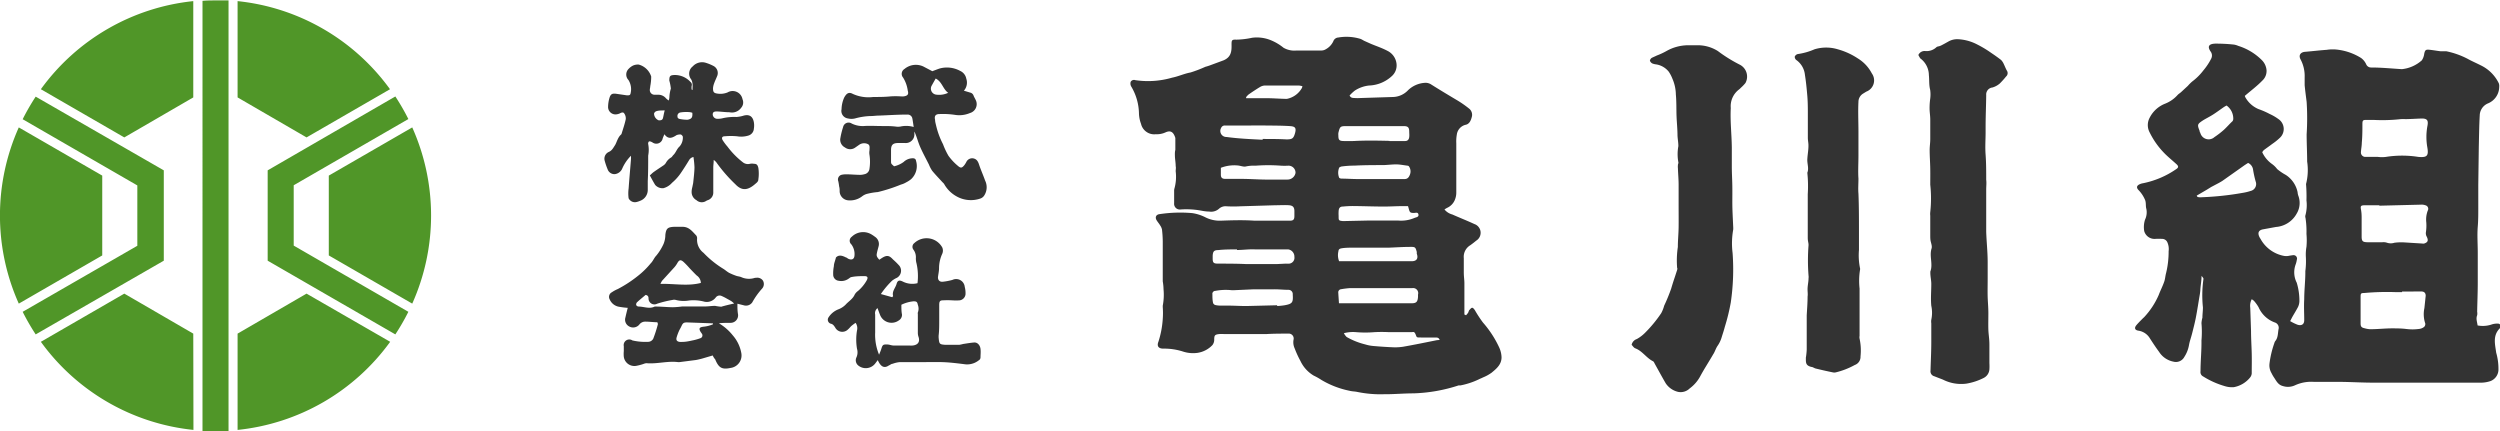 <svg xmlns="http://www.w3.org/2000/svg" width="290" height="50" viewBox="0 0 290 50"><defs><style>.a{fill:#509628;}.b{fill:#333;}</style></defs><path class="a" d="M38.14,20.37l9.68-5.59a25,25,0,0,1,0,20.44l-9.68-5.59ZM27.56,11.3l8,4.64,9.68-5.59A25,25,0,0,0,27.56.13ZM2.18,14.78a25,25,0,0,0,0,20.44l9.68-5.59V20.37Zm12.24,1.16,8-4.64V.13A25,25,0,0,0,4.74,10.35Zm8,22.76-8-4.64L4.74,39.65a25,25,0,0,0,17.7,10.22Zm13.14-4.64-8,4.64V49.87a25,25,0,0,0,17.7-10.22ZM2.63,36.17a26.16,26.16,0,0,0,1.51,2.62L19,30.24V19.76L4.14,11.21a26.16,26.16,0,0,0-1.51,2.62l13.3,7.68v7Zm44.74,0-13.3-7.68v-7l13.3-7.68a26.16,26.16,0,0,0-1.51-2.62L31.05,19.76V30.24l14.81,8.55A26.16,26.16,0,0,0,47.37,36.17ZM26.51,50V.05c-.5,0-1,0-1.51,0s-1,0-1.51.05V50c.5,0,1,0,1.51,0S26,50,26.51,50Z"/><path class="b" d="M260.4,11.12a.73.73,0,0,0,.09.22A3.17,3.17,0,0,0,262,12.66a9,9,0,0,1,1.28.56,5.46,5.46,0,0,1,1,.58,1.39,1.39,0,0,1,.17,2.2,6.93,6.93,0,0,1-.89.71c-.31.24-.64.46-.95.7a1,1,0,0,0-.19.25,3.41,3.41,0,0,0,1.1,1.34,2.8,2.8,0,0,1,.63.61,5.94,5.94,0,0,0,1,.68,3.14,3.14,0,0,1,1.37,2,1.67,1.67,0,0,0,.08.4,2.39,2.39,0,0,1-.18,2.08A3,3,0,0,1,264,26.33l-1.53.28c-.45.1-.59.37-.41.81a1.43,1.43,0,0,0,.15.27,3.93,3.93,0,0,0,2.77,2,1.79,1.79,0,0,0,.46,0,5.62,5.62,0,0,1,.57-.09.4.4,0,0,1,.42.54,2.61,2.61,0,0,1-.14.55,2.64,2.64,0,0,0,.13,2.1,7.17,7.17,0,0,1,.31,2.15,1.67,1.67,0,0,1-.15.65c-.21.41-.46.8-.69,1.21l-.23.45a5.61,5.61,0,0,0,.86.42c.41.13.79,0,.77-.57,0-.79-.05-1.59,0-2.38,0-1.09.14-2.18.13-3.27a9,9,0,0,0,.06-1.64,5.23,5.23,0,0,1,.07-1.18,8.38,8.38,0,0,0,0-1.5,10.28,10.28,0,0,0-.11-1.84.56.56,0,0,1,0-.36,4.51,4.51,0,0,0,.11-1.68,17.29,17.29,0,0,0-.05-1.9,6.56,6.56,0,0,0,.13-2.61c0-1.05-.06-2.1-.06-3.15a29.64,29.64,0,0,0,0-3.77c-.08-.65-.17-1.29-.23-1.94,0-.31,0-.62,0-.93a4.07,4.07,0,0,0-.47-2.05c-.27-.5,0-.85.52-.89.84-.07,1.67-.17,2.51-.23a4.62,4.62,0,0,1,1.39,0,6.64,6.64,0,0,1,2.6.95,1.86,1.86,0,0,1,.58.71.61.61,0,0,0,.6.39c1.17,0,2.35.12,3.52.19h.05A4.1,4.1,0,0,0,280.93,7a1.74,1.74,0,0,0,.28-.76c.09-.42.17-.51.59-.47s.89.13,1.34.18c.21,0,.44,0,.65,0a9.51,9.51,0,0,1,2.43.86c.5.28,1,.49,1.53.76a4.46,4.46,0,0,1,2.11,2.09.9.9,0,0,1,.05.4A2.09,2.09,0,0,1,288.59,12a1.55,1.55,0,0,0-.94,1.37c-.07,1.23-.08,2.46-.11,3.69l-.06,4.41c0,.88,0,1.77,0,2.65,0,.72,0,1.45-.06,2.17-.08,1,0,2,0,3.07s0,2.29,0,3.43-.05,2.25-.07,3.37a1.11,1.11,0,0,1,0,.41c-.16.4,0,.77.05,1.18a3.2,3.2,0,0,0,1.6-.1,2,2,0,0,1,.76-.11.31.31,0,0,1,.22.54c-.85.85-.55,1.86-.42,2.84a6.73,6.73,0,0,1,.26,2,1.44,1.44,0,0,1-.91,1.28,3.51,3.51,0,0,1-1.12.19c-1.19,0-2.38,0-3.57,0h-.57l-4.05,0c-1.38,0-2.76,0-4.14,0s-2.49-.07-3.74-.09c-.38,0-.76,0-1.14,0-.71,0-1.42,0-2.13,0a4.49,4.49,0,0,0-2.22.39,1.93,1.93,0,0,1-1.42.09c-.57-.14-.78-.64-1.07-1.06a4,4,0,0,1-.25-.45,1.76,1.76,0,0,1-.23-1.09,11.35,11.35,0,0,1,.56-2.37.8.8,0,0,1,.1-.23c.36-.41.3-1,.4-1.43a.64.64,0,0,0-.43-.74A3.27,3.27,0,0,1,262,35.65a4.31,4.31,0,0,0-.54-.75,1.46,1.46,0,0,0-.26-.19,1.69,1.69,0,0,0-.17,1l.09,2.69c0,.87.06,1.73.08,2.6s0,1.55,0,2.33a.86.86,0,0,1-.19.46,3.17,3.17,0,0,1-1.88,1.12,2.8,2.8,0,0,1-1.06-.12,9.86,9.86,0,0,1-2.5-1.12.56.56,0,0,1-.31-.6c0-1.2.13-2.39.11-3.58a11.54,11.54,0,0,0,0-2,3,3,0,0,1,.11-.64c0-.4.06-.79.06-1.19a13.43,13.43,0,0,1,.06-3.29c0-.1,0-.1-.22-.37,0,.52-.09,1-.13,1.46a6.2,6.2,0,0,1-.06.62c-.16.94-.3,1.88-.48,2.81-.12.6-.27,1.18-.42,1.77s-.29.92-.37,1.39a3.66,3.66,0,0,1-.53,1.34,1.11,1.11,0,0,1-1.28.56,2.55,2.55,0,0,1-1.66-1.14c-.37-.5-.7-1-1.05-1.54a1.87,1.87,0,0,0-1.33-.91c-.43-.06-.52-.32-.24-.65s.52-.55.78-.82a1,1,0,0,0,.15-.14,9.05,9.05,0,0,0,1.65-2.53c.19-.51.45-1,.63-1.52.12-.32.13-.67.22-1a10.4,10.4,0,0,0,.3-2.55,1.93,1.93,0,0,0-.15-1.05.66.66,0,0,0-.61-.39,6.8,6.8,0,0,0-.78,0,1.24,1.24,0,0,1-1.29-.9,2.82,2.82,0,0,1,.09-1.32,2,2,0,0,0,.16-1.25c-.11-.36,0-.74-.18-1.11a3.65,3.65,0,0,0-.71-1.06c-.3-.3-.25-.54.14-.71a1.33,1.33,0,0,1,.34-.1,10.36,10.36,0,0,0,3.84-1.62c.33-.21.33-.37,0-.65-.48-.44-1-.85-1.45-1.33a9.24,9.24,0,0,1-1.59-2.28,1.8,1.8,0,0,1,0-1.74,3.4,3.4,0,0,1,1.8-1.62,3.8,3.8,0,0,0,1.43-1c.12-.13.27-.21.4-.33l.79-.73a4.72,4.72,0,0,1,.5-.5,6.62,6.62,0,0,0,1.3-1.29,7.09,7.09,0,0,0,.91-1.37.78.78,0,0,0-.08-.84c-.35-.52-.26-.87.55-.9a20.15,20.15,0,0,1,2.06.1,1.84,1.84,0,0,1,.6.16A6.67,6.67,0,0,1,262.4,7a1.88,1.88,0,0,1,.52,1.15,1.52,1.52,0,0,1-.5,1.21C261.8,10,261.12,10.5,260.4,11.12ZM276,23.86v-.05c-.55,0-1.1,0-1.66,0s-.53.13-.45.58a5.09,5.09,0,0,1,.06.77c0,.76,0,1.52,0,2.28,0,.54.13.65.68.66h1.71a1.28,1.28,0,0,1,.56.06,1.38,1.38,0,0,0,.85,0,6.37,6.37,0,0,1,1-.05l2.25.14a.44.44,0,0,0,.2,0c.44-.14.51-.36.31-.78a.82.82,0,0,1-.11-.49,5.21,5.21,0,0,0,.05-1.18,2.92,2.92,0,0,1,.17-1.37.42.42,0,0,0-.28-.62,1.19,1.19,0,0,0-.5-.07Zm-.66-9.95-.87,0c-.36,0-.42.07-.43.42,0,.74,0,1.48-.07,2.22,0,.36-.08.72-.1,1.08a.51.51,0,0,0,.53.57c.48,0,1,0,1.44,0a3.62,3.62,0,0,0,.93,0,12.09,12.09,0,0,1,3.75,0c1,.09,1.21-.11,1.06-1.05a6.94,6.94,0,0,1,0-2.53c.14-.7-.05-.9-.78-.87s-1.17.06-1.75.07a5.59,5.59,0,0,0-.57,0A19.36,19.36,0,0,1,275.33,13.91Zm3.3,19.91v.07c-.23,0-.45,0-.67,0a29,29,0,0,0-3.73.1c-.37,0-.41.06-.41.44,0,.69,0,1.38,0,2.07,0,.35,0,.69,0,1s.05.49.43.57a3.17,3.17,0,0,0,.66.12c.83,0,1.65-.09,2.47-.1.57,0,1.14,0,1.71.07s1,.06,1.5,0a1.16,1.16,0,0,0,.6-.24.47.47,0,0,0,.13-.4,3.37,3.37,0,0,1-.1-1.78l.15-1.43c0-.31-.15-.49-.5-.5ZM254.82,22.69l.05.12a1.07,1.07,0,0,0,.19.07,2.17,2.17,0,0,0,.36,0,34.34,34.34,0,0,0,4.74-.51,5.74,5.74,0,0,0,.91-.22.82.82,0,0,0,.59-1.09,12,12,0,0,1-.3-1.35,1,1,0,0,0-.58-.81c-.19.12-.38.24-.56.37L257.77,21l-.36.21-.91.48L256,22Zm3.46-10.45c-.14.08-.24.13-.34.2-.42.29-.83.6-1.26.87s-.78.43-1.16.67c-.64.43-.65.48-.36,1.22,0,.06,0,.13.07.19a1,1,0,0,0,1.65.51,9.87,9.87,0,0,0,1.09-.84c.35-.32.66-.69,1-1a.47.47,0,0,0,.09-.28A1.87,1.87,0,0,0,258.28,12.24ZM170.06,36.57a2.17,2.17,0,0,0,.24-.29c.06-.1.07-.24.15-.32s.22-.27.33-.26.23.17.31.29a13.89,13.89,0,0,0,.93,1.42,12.1,12.1,0,0,1,1.88,2.88,3,3,0,0,1,.28,1.15c0,.84-.58,1.32-1.15,1.79a4.69,4.69,0,0,1-1,.55c-.17.09-.35.15-.52.24a8.84,8.84,0,0,1-2.11.69l-.21,0a18.58,18.58,0,0,1-5.23.92c-1.14,0-2.27.11-3.41.1a13.31,13.31,0,0,1-3.08-.26c-.3-.07-.62-.06-.92-.14a10.42,10.42,0,0,1-3.27-1.26,7,7,0,0,0-.89-.5,3.89,3.89,0,0,1-1.54-1.7,11.31,11.31,0,0,1-.67-1.46,1.69,1.69,0,0,1-.13-1,.57.57,0,0,0-.62-.71c-.83,0-1.66,0-2.49.05l-1.3,0c-.62,0-1.25,0-1.87,0h-1.81a4.52,4.52,0,0,0-.52,0c-.53.06-.59.15-.59.68a1,1,0,0,1-.22.61,3,3,0,0,1-1.71.89,3.75,3.75,0,0,1-1.63-.13,7.17,7.17,0,0,0-2.35-.36c-.55,0-.77-.29-.56-.81a10.8,10.8,0,0,0,.5-2.64,9,9,0,0,0,0-1.37c0-.06,0-.11,0-.16a6.72,6.72,0,0,0,.09-1.9,5.85,5.85,0,0,0-.09-.92c0-.2,0-.41,0-.62,0-1.32,0-2.65,0-4a13,13,0,0,0-.09-1.4,1.31,1.31,0,0,0-.21-.47c-.11-.19-.26-.36-.38-.55-.25-.36-.12-.71.31-.76a16,16,0,0,1,3.78-.12,4.9,4.9,0,0,1,1.52.48,3.66,3.66,0,0,0,1.78.4c1.32-.05,2.63-.09,3.94,0,.91,0,1.83,0,2.75,0h1.35c.4,0,.52-.14.52-.54v-.57c0-.43-.16-.64-.6-.68s-1.11,0-1.66,0l-4,.12a14.37,14.37,0,0,1-1.61,0,1.12,1.12,0,0,0-.86.27,1.37,1.37,0,0,1-1.16.34c-.34,0-.69-.06-1-.12a9.49,9.49,0,0,0-2.32-.12.66.66,0,0,1-.74-.73c0-.46,0-.93,0-1.4a1.08,1.08,0,0,1,.05-.36,5.07,5.07,0,0,0,.13-1.94c0-.2.05-.4,0-.6,0-.39-.08-.79-.09-1.18s0-.48.05-.72c0-.45,0-.89,0-1.34a.76.76,0,0,0-.06-.2c-.22-.56-.54-.72-1.09-.47a2.39,2.39,0,0,1-1.11.21,1.57,1.57,0,0,1-1.72-1.2,3.77,3.77,0,0,1-.24-1.21,6.31,6.31,0,0,0-.9-3.13.68.68,0,0,1-.06-.54.45.45,0,0,1,.55-.19,10,10,0,0,0,4.25-.29c.72-.14,1.41-.47,2.13-.6a14.36,14.36,0,0,0,1.73-.66,5.6,5.6,0,0,0,.54-.17L141.93,7c.85-.36.95-1,.93-1.79,0-.51,0-.64.55-.61a9.44,9.44,0,0,0,1.84-.22,4.28,4.28,0,0,1,2.18.29,5.82,5.82,0,0,1,1.46.87,2.51,2.51,0,0,0,1.5.32c1,0,1.9,0,2.85,0a1,1,0,0,0,.54-.14,2.06,2.06,0,0,0,.88-.92.66.66,0,0,1,.59-.45,5.55,5.55,0,0,1,2.56.16c.17.06.33.18.49.25l.76.34c.63.26,1.29.48,1.89.8A1.9,1.9,0,0,1,162,7.42a1.66,1.66,0,0,1-.56,1.42,4.1,4.1,0,0,1-2.62,1.08,3.76,3.76,0,0,0-1.65.58,4.84,4.84,0,0,0-.62.58c.15.29.36.28.57.29a5.77,5.77,0,0,0,.72,0l3.79-.12a2.49,2.49,0,0,0,1.72-.8,3.09,3.09,0,0,1,1.91-.84,1.2,1.2,0,0,1,.79.21c1,.63,2,1.23,3.06,1.86a12.09,12.09,0,0,1,1.27.89.92.92,0,0,1,.37.91c-.1.43-.27.92-.76,1a1.35,1.35,0,0,0-1,1.14,4.48,4.48,0,0,0-.06,1c0,.78,0,1.56,0,2.34,0,1.11,0,2.22,0,3.32a2.2,2.2,0,0,1-.21,1,1.74,1.74,0,0,1-.83.82,2.08,2.08,0,0,0-.33.2,1.76,1.76,0,0,0,.91.58c.85.38,1.72.72,2.56,1.11a1.07,1.07,0,0,1,.22,1.92c-.23.19-.46.37-.7.54a1.56,1.56,0,0,0-.75,1.49c0,.53,0,1.07,0,1.61s.06.82.07,1.24c0,.77,0,1.54,0,2.31,0,.46,0,.92,0,1.38Zm-21.91-1.16v.09a8.55,8.55,0,0,0,.87-.09c.87-.16,1-.31.94-1.19v-.11a.49.49,0,0,0-.5-.49c-.57,0-1.13-.07-1.7-.06-.77,0-1.55,0-2.33,0l-2.23.1a2.17,2.17,0,0,1-.36,0,6.39,6.39,0,0,0-1.85.08.35.35,0,0,0-.35.42c0,.33,0,.65.08,1a.43.43,0,0,0,.24.22,2.69,2.69,0,0,0,.57.07l.87,0c.73,0,1.45.05,2.17.05Zm7.17-.23c1.2,0,2.28,0,3.36,0s2.27,0,3.41,0c.55,0,1.1,0,1.65,0s.71-.16.75-.75l0-.26a.59.59,0,0,0-.65-.75l-.83,0H160.6c-.82,0-1.65,0-2.47,0-.5,0-1,0-1.5,0a9.47,9.47,0,0,0-1.07.13.36.36,0,0,0-.32.41C155.26,34.32,155.29,34.71,155.32,35.18ZM143.49,29v-.07c-.72,0-1.45,0-2.17.08-.5,0-.62.16-.65.66,0,.11,0,.21,0,.31,0,.48.1.59.57.6,1.09,0,2.17,0,3.26.05.3,0,.59,0,.88,0h2.78l1-.05a2.75,2.75,0,0,0,.41,0,.68.68,0,0,0,.58-.78.84.84,0,0,0-.72-.87c-.24,0-.49,0-.73,0h-3.1C144.91,28.89,144.2,29,143.49,29Zm11.84,1.3h.34c.74,0,1.48,0,2.22,0l2,0,.88,0c1,0,2,0,3,0,.57,0,.77-.33.58-.86a1.17,1.17,0,0,1,0-.2c-.15-.57-.18-.61-.78-.6-.83,0-1.66.06-2.49.09-.32,0-.65,0-1,0-1,0-2.07,0-3.11,0-.4,0-.8,0-1.19.05s-.5.11-.53.4A1.9,1.9,0,0,0,155.33,30.28Zm8-6.39h-.6c-.73,0-1.45.05-2.18.05-1.19,0-2.38-.05-3.58-.06a11.71,11.71,0,0,0-1.19.06c-.36,0-.48.19-.5.54s0,.41,0,.62c0,.41,0,.48.45.52a2.17,2.17,0,0,0,.36,0l2.7-.06c.58,0,1.17,0,1.76,0h1.61a3.93,3.93,0,0,0,1.92-.3c.18-.08.52-.09.46-.4s-.34-.17-.54-.18c-.43,0-.47-.07-.59-.51A2.74,2.74,0,0,0,163.32,23.89Zm-2.15-7.55h0l1,0c.28,0,.55,0,.83,0s.43-.19.46-.46,0-.41,0-.62c0-.46-.12-.64-.58-.65H161.7c-1.85,0-3.71,0-5.56,0-.67,0-.71.06-.89.79a1.61,1.61,0,0,0,0,.31c0,.49.1.62.6.63s.79,0,1.18,0C158.4,16.28,159.79,16.31,161.17,16.34ZM167,39.43c-.11-.3-.32-.27-.5-.28-.55,0-1.1,0-1.66,0s-.48,0-.63-.36-.25-.27-.48-.26c-.87,0-1.73,0-2.59,0a16.22,16.22,0,0,0-1.71,0,12.51,12.51,0,0,1-2.12,0,4.2,4.2,0,0,0-1.42.12,1.72,1.72,0,0,0,.32.44,8.34,8.34,0,0,0,2.15.86,4.53,4.53,0,0,0,1,.19c.7.06,1.41.11,2.12.14a6.17,6.17,0,0,0,1.29-.06c1.31-.23,2.61-.5,3.91-.76A3.82,3.82,0,0,0,167,39.43Zm-25.38-20c0,.27,0,.55,0,.82s.07.49.48.5c.62,0,1.25,0,1.87,0,.93,0,1.86.07,2.79.08s1.73,0,2.59,0a.94.94,0,0,0,.93-.77.81.81,0,0,0-.86-.84,7.58,7.58,0,0,1-.82,0,19.37,19.37,0,0,0-2.95,0,4.38,4.38,0,0,0-1.13.09c-.28.07-.63-.1-1-.12A4.29,4.29,0,0,0,141.61,19.47Zm19.72,1.34h1.6c.37,0,.52-.26.62-.54a1,1,0,0,0-.13-.94.23.23,0,0,0-.14-.07c-.42-.05-.85-.14-1.27-.15s-1,.06-1.5.08c-1.12,0-2.24,0-3.36.06q-.72,0-1.44.09a.67.67,0,0,0-.37.14,1.54,1.54,0,0,0,0,1.19.47.47,0,0,0,.28.09c.61,0,1.21.05,1.81.05Zm-14.87-4.6v-.05c.92,0,1.83,0,2.75.05.65,0,.82-.08,1-.71s0-.79-.56-.83c-.89-.06-1.79-.06-2.69-.07s-1.62,0-2.43,0l-2.43,0a.45.45,0,0,0-.46.28.7.7,0,0,0,.63,1.05C143.66,16.08,145.06,16.14,146.46,16.21ZM151.08,10a2.55,2.55,0,0,0-.42-.08c-1.31,0-2.62,0-3.94,0a1.19,1.19,0,0,0-.57.18c-.45.27-.88.56-1.3.85a1.83,1.83,0,0,0-.3.32l0,.12c.23,0,.46,0,.7,0,.55,0,1.09,0,1.64,0,.79,0,1.59.07,2.38.08a2.56,2.56,0,0,0,1.76-1.28A1.67,1.67,0,0,0,151.08,10Zm38.19,30a.9.9,0,0,1,.6-.67,4.33,4.33,0,0,0,1-.77,15,15,0,0,0,1.83-2.23,3.86,3.86,0,0,0,.34-.86,21.36,21.36,0,0,0,.82-2c.13-.45.27-.89.42-1.33l.27-.83c0-.07.07-.14,0-.2a10.65,10.65,0,0,1,.08-2.46c0-.76.08-1.52.09-2.28s0-1.69,0-2.54,0-1.59,0-2.39c0-.63-.06-1.26-.08-1.9a1.8,1.8,0,0,1,0-.4c0-.11.08-.22.05-.31a5.17,5.17,0,0,1,0-1.88c0-.41-.08-.82-.1-1.23,0-.74-.08-1.48-.11-2.22s0-1.69-.08-2.53A4.81,4.81,0,0,0,194,9.13a4,4,0,0,0-.43-.82,2.34,2.34,0,0,0-1.45-.84,1.65,1.65,0,0,1-.45-.11.58.58,0,0,1-.28-.32c0-.09.1-.25.19-.31s.41-.19.61-.29a8.18,8.18,0,0,0,1.12-.52,5.14,5.14,0,0,1,2.42-.67c.36,0,.73,0,1.09,0a4.36,4.36,0,0,1,2.45.67,16.89,16.89,0,0,0,2.5,1.56,1.55,1.55,0,0,1,.7,2.15,4.76,4.76,0,0,1-.54.56,1.51,1.51,0,0,1-.23.21,2.43,2.43,0,0,0-.93,2.13c-.08,1.52.1,3,.12,4.55,0,.75,0,1.49,0,2.24s.05,1.52.06,2.28,0,1.23,0,1.85c0,.95.06,1.9.1,2.84a2.23,2.23,0,0,1,0,.36,9,9,0,0,0-.07,2.69,26.3,26.3,0,0,1-.21,5.75,23.18,23.18,0,0,1-.69,2.82c-.1.4-.24.8-.36,1.19a3.4,3.4,0,0,1-.47,1c-.22.31-.32.71-.52,1-.5.87-1.05,1.7-1.52,2.58A4.26,4.26,0,0,1,196,45.06a1.49,1.49,0,0,1-1.33.4,2.39,2.39,0,0,1-1.45-1c-.43-.74-.84-1.5-1.26-2.25-.06-.11-.11-.25-.2-.3-.78-.38-1.24-1.2-2.08-1.51C189.51,40.33,189.39,40.12,189.27,40ZM222.75,6.77a2.44,2.44,0,0,1,1,1.94c.06.57,0,1.15.15,1.71a3.84,3.84,0,0,1,0,1.07,7.83,7.83,0,0,0-.07,1.08c0,.43.08.86.08,1.29,0,.59,0,1.18,0,1.78,0,.17,0,.34,0,.51,0,.42-.07.83-.07,1.24,0,.74.06,1.47.07,2.21s0,1.21,0,1.82a14.8,14.8,0,0,1,0,3.19,1.86,1.86,0,0,0,0,.41c0,.76,0,1.52,0,2.29,0,.24,0,.48.06.72s.17.57.09.8c-.28.89.19,1.8-.14,2.67,0,0,0,.1,0,.15,0,.43.11.86.11,1.29,0,.84-.08,1.69,0,2.53a3.85,3.85,0,0,1,0,1.62,1.38,1.38,0,0,0,0,.41c0,.73,0,1.45,0,2.17,0,1.11-.06,2.21-.09,3.32a.59.59,0,0,0,.45.66c.32.13.65.25,1,.39a4.66,4.66,0,0,0,2.72.46,6.91,6.91,0,0,0,2-.66,1.2,1.2,0,0,0,.66-1,5.78,5.78,0,0,0,0-.72c0-.71,0-1.42,0-2.13s-.1-1.17-.12-1.75,0-1.28,0-1.92-.06-1.25-.08-1.87,0-1.41,0-2.12,0-1.28,0-1.91c0-1.18-.13-2.35-.17-3.52,0-.93,0-1.87,0-2.8,0-.7,0-1.41,0-2.12,0-.38.05-.75,0-1.13,0-1,0-1.94-.07-2.9s0-1.73,0-2.59c0-.23,0-.45,0-.67,0-1.23.06-2.46.07-3.68a.81.81,0,0,1,.72-.86,2.27,2.27,0,0,0,.85-.46,9.36,9.36,0,0,0,.73-.81.52.52,0,0,0,.09-.7c-.14-.25-.24-.53-.37-.79a1.62,1.62,0,0,0-.29-.43c-.36-.28-.74-.55-1.13-.81a12.73,12.73,0,0,0-1.66-1,5.38,5.38,0,0,0-2.18-.6,2.09,2.09,0,0,0-1.08.23c-.3.17-.6.34-.9.49s-.44.09-.57.22a1.67,1.67,0,0,1-1.29.43.79.79,0,0,0-.79.46A4.06,4.06,0,0,0,222.75,6.77ZM209.48,41.45l0,.31c0,.48.14.67.62.8.18,0,.35.15.53.19.65.16,1.31.31,2,.45a.79.79,0,0,0,.3,0,8.81,8.81,0,0,0,2.22-.86,1,1,0,0,0,.67-1,6.48,6.48,0,0,0-.11-2.06.78.78,0,0,1,0-.31c0-.88,0-1.76,0-2.65s0-1.9,0-2.85a8.23,8.23,0,0,1,.05-2.16.38.38,0,0,0,0-.21,7.45,7.45,0,0,1-.12-2.11c0-.69,0-1.38,0-2.07,0-1.48,0-3-.06-4.45-.05-.57,0-1.16,0-1.75-.06-.88,0-1.76,0-2.64s0-1.9,0-2.85c0-1.14-.06-2.28,0-3.41a1.12,1.12,0,0,1,.52-.95l.39-.24a1.39,1.39,0,0,0,.64-2.12,4.42,4.42,0,0,0-1.6-1.72,8.13,8.13,0,0,0-2.34-1.07,4.63,4.63,0,0,0-2.71,0,7.49,7.49,0,0,1-1.93.55.51.51,0,0,0-.36.3.47.47,0,0,0,.18.39,2.39,2.39,0,0,1,1,1.71c.13.81.21,1.64.28,2.47.05.61.06,1.23.06,1.85,0,1,0,2,0,3,0,.31.08.62.07.93,0,.51-.1,1-.13,1.54s.21,1.06,0,1.58a14.68,14.68,0,0,1,.05,2.48c0,1.25,0,2.51,0,3.77,0,.43,0,.86,0,1.29s.1.58.09.87a23,23,0,0,0,0,3.52,1.08,1.08,0,0,1,0,.31c0,.38-.09.75-.11,1.13s.05.65,0,1c0,.72-.06,1.45-.1,2.17,0,.28,0,.56,0,.83,0,1,0,2.1,0,3.15a8.16,8.16,0,0,1-.11,1Zm-129.15-31c0-.42.08-.83-.16-1.25a1.06,1.06,0,0,1,.19-1.5,1.46,1.46,0,0,1,1.56-.4,5,5,0,0,1,.86.36.92.92,0,0,1,.39,1.21c-.1.26-.23.51-.32.77a2,2,0,0,0-.14.59c0,.45.09.57.53.63a2.21,2.21,0,0,0,1.16-.14,1.16,1.16,0,0,1,1.73.79.93.93,0,0,1-.16,1,1.31,1.31,0,0,1-1.35.51c-.47,0-.94-.07-1.4-.09s-.56.13-.54.4a.54.54,0,0,0,.59.45,2.11,2.11,0,0,0,.62-.08,6.05,6.05,0,0,1,1.53-.13,3.68,3.68,0,0,0,.75-.13c.59-.19,1.13-.09,1.28.75a2.24,2.24,0,0,1,0,.73.89.89,0,0,1-.62.8,2.81,2.81,0,0,1-1.32.09,7.81,7.81,0,0,0-1.45,0c-.32,0-.39.22-.2.5a6.12,6.12,0,0,0,.53.7,9.45,9.45,0,0,0,1.8,1.83A.94.94,0,0,0,87,19a1.2,1.2,0,0,1,.46,0c.33,0,.43.15.51.48a4.49,4.49,0,0,1,0,1.32c0,.28-.23.42-.4.57-.91.79-1.59.72-2.27,0a17.43,17.43,0,0,1-2.22-2.56,1.64,1.64,0,0,0-.29-.26c0,.35-.05.62-.05.88,0,1,0,1.91,0,2.86a.92.92,0,0,1-.61.92,1.08,1.08,0,0,0-.19.08.91.91,0,0,1-1.15-.07,1.07,1.07,0,0,1-.56-1c0-.26.09-.51.13-.76a2,2,0,0,0,.06-.35c.06-.57.13-1.14.14-1.7a10.37,10.37,0,0,0-.12-1.2.76.76,0,0,0-.49.34c-.32.53-.65,1.05-1,1.56a5.68,5.68,0,0,1-1,1.1,2,2,0,0,1-1,.62,1.13,1.13,0,0,1-.95-.38c-.21-.34-.39-.69-.62-1.1.15-.13.3-.29.47-.41.38-.27.77-.52,1.15-.78a1,1,0,0,0,.24-.26,1.6,1.6,0,0,1,.59-.62c.12-.06.18-.2.28-.3.3-.28.39-.7.73-1a1.56,1.56,0,0,0,.37-1.1c0-.09-.14-.25-.24-.28a1.19,1.19,0,0,0-.45.06.5.5,0,0,0-.14.08c-.44.27-.88.44-1.31-.17-.09.22-.15.35-.2.49a.75.75,0,0,1-1.17.47,1,1,0,0,0-.23-.11c-.17-.06-.26,0-.28.19a.17.17,0,0,0,0,.1,3.55,3.55,0,0,1,0,1.34c0,1,0,2-.05,2.95,0,.34,0,.69,0,1a1.34,1.34,0,0,1-.9,1.3,2.06,2.06,0,0,1-.35.12A.81.81,0,0,1,72.92,23a4.25,4.25,0,0,1,0-1.13c.08-1.12.18-2.23.27-3.35a3.15,3.15,0,0,0,0-.45,4.85,4.85,0,0,0-1,1.46,1.08,1.08,0,0,1-.86.67.84.84,0,0,1-.85-.57,8,8,0,0,1-.34-1,.86.86,0,0,1,.47-1c.38-.16.52-.47.72-.77s.32-.91.7-1.24a.22.22,0,0,0,.08-.13c.17-.55.36-1.1.48-1.67a1,1,0,0,0-.18-.66c-.11-.19-.34-.1-.52,0a1.4,1.4,0,0,1-.35.1.86.86,0,0,1-1-.91,3.81,3.81,0,0,1,.16-1c.14-.45.33-.53.79-.47l1.23.18c.31,0,.4,0,.45-.34a2,2,0,0,0-.27-1.44A.92.92,0,0,1,72.91,8a1.8,1.8,0,0,1,.49-.38,1.37,1.37,0,0,1,.69-.13,2.09,2.09,0,0,1,1.45,1.39A5.86,5.86,0,0,1,75.43,10c0,.14-.05.28-.05.41a.54.54,0,0,0,.54.58l.47,0a1.14,1.14,0,0,1,.86.41,2,2,0,0,0,.32.26,1.43,1.43,0,0,0,.08-.38,3.87,3.87,0,0,1,.17-1,5.26,5.26,0,0,0-.18-.93c0-.54.09-.63.62-.65a2.46,2.46,0,0,1,1.84.81.4.4,0,0,1,.13.46,1.9,1.9,0,0,0,0,.41Zm0,2.64A1.4,1.4,0,0,0,79.9,13a4.39,4.39,0,0,0-1,.05.41.41,0,0,0-.31.48c0,.21.19.27.37.29a4.43,4.43,0,0,0,.81.07C80.25,13.79,80.35,13.61,80.31,13.08Zm-3.2-.28c-.44,0-.73,0-1,.09a.44.44,0,0,0-.26.27.86.86,0,0,0,.54.79c.2,0,.42,0,.49-.25S77,13.18,77.11,12.8Zm5.56,28.42-1.26.37c-.23.06-.47.12-.7.16L78.86,42a1.09,1.09,0,0,1-.25,0c-1.22-.14-2.41.24-3.63.13a1.15,1.15,0,0,0-.34.09,6.24,6.24,0,0,1-.85.22,1.24,1.24,0,0,1-1.43-1.06,3.53,3.53,0,0,1,0-.65c0-.19,0-.38,0-.57a.65.65,0,0,1,1-.67,6.69,6.69,0,0,0,1.89.16.69.69,0,0,0,.53-.37,15.84,15.84,0,0,0,.53-1.65c0-.06,0-.13-.06-.25-.48,0-1-.08-1.47-.07a.85.85,0,0,0-.62.34.93.93,0,0,1-1.17.22.88.88,0,0,1-.44-1.05c.08-.37.17-.73.27-1.11a9,9,0,0,1-1.09-.14,1.43,1.43,0,0,1-1-.83.6.6,0,0,1,.25-.84,3.75,3.75,0,0,1,.68-.37,14.34,14.34,0,0,0,2.33-1.52,9.35,9.35,0,0,0,1.49-1.46c.27-.26.4-.65.66-.91a6,6,0,0,0,.83-1.34,2.73,2.73,0,0,0,.21-1.05c.09-.73.25-.9,1-.94.33,0,.66,0,1,0,.77,0,1.14.56,1.58,1a.55.55,0,0,1,.1.4,1.9,1.9,0,0,0,.75,1.62,11.33,11.33,0,0,0,2.29,1.85c.23.14.44.34.68.47a7,7,0,0,0,.84.35c.18.06.37.07.55.14a2.17,2.17,0,0,0,1.6.09.22.22,0,0,1,.11,0,.8.8,0,0,1,.82.32.79.79,0,0,1-.1.93,8.61,8.61,0,0,0-1.14,1.6.89.89,0,0,1-1,.33l-.72-.18c0,.44,0,.83.07,1.22a.87.87,0,0,1-.88,1c-.44,0-.89,0-1.34.05A5.83,5.83,0,0,1,85,38.9,4.25,4.25,0,0,1,86,41a1.46,1.46,0,0,1-1.25,1.68h0c-1,.21-1.38,0-1.79-1C82.82,41.53,82.75,41.4,82.67,41.22Zm2.49-6a2.49,2.49,0,0,0-.34-.29c-.19-.12-.39-.22-.58-.33a5.85,5.85,0,0,0-.56-.28.55.55,0,0,0-.66.16,1.3,1.3,0,0,1-1.43.48,4.85,4.85,0,0,0-1.7-.11,3.6,3.6,0,0,1-1.53-.07.69.69,0,0,0-.35,0,12.43,12.43,0,0,0-1.8.44.68.68,0,0,1-1-.61c0-.21-.07-.36-.34-.41-.33.28-.68.56-1,.86a.38.38,0,0,0-.09.32.34.34,0,0,0,.27.17c.62,0,1.26.31,1.88,0,0,0,.07,0,.1,0,.65,0,1.3.07,2,.08a9.83,9.83,0,0,0,1.08-.09l.41,0c.75,0,1.49,0,2.23,0,.4,0,.79-.07,1.18-.07a6.06,6.06,0,0,0,.71.1C84.08,35.46,84.54,35.34,85.16,35.21ZM81.3,32.82a1.07,1.07,0,0,0-.48-.86c-.28-.27-.55-.56-.82-.84a10,10,0,0,0-.71-.74c-.34-.29-.5-.24-.72.14a2.91,2.91,0,0,1-.32.46L76.8,32.57a2.75,2.75,0,0,0-.19.36C78.22,32.89,79.77,33.22,81.3,32.82Zm1.4,4.8v-.11l-3-.11c-.4,0-.49.08-.66.45-.08.19-.2.36-.28.55a5.46,5.46,0,0,0-.28.77c-.07.3.06.45.37.49a1.61,1.61,0,0,0,.31,0c.38,0,.75-.08,1.12-.16a5.93,5.93,0,0,0,.94-.26.34.34,0,0,0,.19-.54,1.77,1.77,0,0,0-.12-.17c-.26-.42-.17-.57.3-.63A3.77,3.77,0,0,0,82.7,37.62ZM108.15,8.26c.32-.12.59-.23.87-.32a3.2,3.2,0,0,1,2.37.29,1.23,1.23,0,0,1,.7.9,1.4,1.4,0,0,1-.28,1.39l.73.22a.54.54,0,0,1,.4.37c.08.2.21.39.29.6a1.07,1.07,0,0,1-.71,1.4,3.14,3.14,0,0,1-1.77.21,9.36,9.36,0,0,0-1.76-.09c-.47,0-.63.23-.52.67,0,.22.07.45.12.67a9.36,9.36,0,0,0,.8,2.16,8.65,8.65,0,0,0,.63,1.34,6.3,6.3,0,0,0,1.12,1.19c.32.28.47.21.73-.11a2.56,2.56,0,0,0,.22-.35.75.75,0,0,1,.8-.43c.37.07.54.3.67.69.21.64.49,1.25.71,1.88a1.76,1.76,0,0,1-.12,1.77.86.86,0,0,1-.4.31,3.38,3.38,0,0,1-2.84-.27,3.68,3.68,0,0,1-1.37-1.37.87.87,0,0,0-.2-.23c-.4-.44-.82-.87-1.2-1.33a3.52,3.52,0,0,1-.38-.72c-.36-.72-.75-1.42-1.06-2.15-.23-.55-.37-1.14-.63-1.69a2.33,2.33,0,0,0,0,.28,1,1,0,0,1-1.09,1.05c-.26,0-.52,0-.78,0-.6,0-.83.2-.84.78,0,.42,0,.84,0,1.25s0,.35.35.67a3,3,0,0,0,1.11-.5,1.54,1.54,0,0,1,1.08-.43c.2,0,.34.1.36.3a2.07,2.07,0,0,1-.58,2.13,3,3,0,0,1-.56.36,2.34,2.34,0,0,1-.61.26,18.34,18.34,0,0,1-2.69.87,7.51,7.51,0,0,0-1.17.19,1.58,1.58,0,0,0-.64.3,2.3,2.3,0,0,1-1.61.47,1.08,1.08,0,0,1-1-1c0-.2,0-.41-.06-.61a5.55,5.55,0,0,0-.1-.61.56.56,0,0,1,.41-.75,2.42,2.42,0,0,1,.47-.05c.51,0,1,.05,1.53.06a1.85,1.85,0,0,0,.62-.07.72.72,0,0,0,.59-.65,5.3,5.3,0,0,0,0-1.59,1.52,1.52,0,0,1,0-.52c0-.28.09-.61-.2-.74a1,1,0,0,0-1,.09l-.43.3a1,1,0,0,1-1.22,0,1,1,0,0,1-.54-1,9,9,0,0,1,.33-1.36.65.65,0,0,1,1-.41,2.86,2.86,0,0,0,1.41.29c.69-.05,1.38,0,2.07,0s1.07,0,1.61.06a1.74,1.74,0,0,0,.56,0,3.1,3.1,0,0,1,1.54.05c-.06-.36-.1-.71-.16-1a.55.55,0,0,0-.56-.44c-1.13,0-2.25.08-3.37.12-.31,0-.62.06-.93.05a7.68,7.68,0,0,0-1.79.28,1.76,1.76,0,0,1-.82,0,.88.88,0,0,1-.74-1.07,3.48,3.48,0,0,1,.3-1.34c.27-.5.54-.69,1-.44a4.38,4.38,0,0,0,2.38.36c.67,0,1.33,0,2-.07a9.26,9.26,0,0,1,1.18,0,2.17,2.17,0,0,0,.36,0c.45-.07.59-.24.46-.67A3.81,3.81,0,0,0,104.76,9a.66.66,0,0,1,.16-1,2.05,2.05,0,0,1,2.2-.28Zm1.83,2.5c-.61-.44-.7-1.28-1.44-1.65-.16.28-.31.54-.45.8a.7.7,0,0,0,.53,1.07A2.44,2.44,0,0,0,110,10.76Zm-8.15,31-.34.45a1.38,1.38,0,0,1-1.94.18.78.78,0,0,1-.2-.94,1.43,1.43,0,0,0,.06-1,6.44,6.44,0,0,1,0-2.1,1.09,1.09,0,0,0-.16-.9,5,5,0,0,0-.44.32c-.16.13-.28.31-.44.44a.93.93,0,0,1-1.5-.24c-.13-.18-.23-.36-.49-.42s-.49-.41-.26-.75a2.41,2.41,0,0,1,1.11-.91,2.35,2.35,0,0,0,.86-.55c.35-.39.84-.66,1.06-1.18a1.34,1.34,0,0,1,.38-.41,4.56,4.56,0,0,0,1-1.21c.19-.34.12-.51-.25-.51s-1,0-1.5.11c-.12,0-.24.13-.36.2a1.45,1.45,0,0,1-1.13.23.71.71,0,0,1-.64-.7,4.35,4.35,0,0,1,.08-1c0-.31.15-.61.24-1,.33-.35.75-.22,1.17,0,.09,0,.17.11.27.15.39.18.68.05.71-.37a1.87,1.87,0,0,0-.37-1.31.56.56,0,0,1,.06-.88,1.88,1.88,0,0,1,2.26-.28,4,4,0,0,1,.43.29,1,1,0,0,1,.41,1.13c-.07.27-.15.54-.2.81s0,.4.29.72l.21-.14c.65-.44.93-.38,1.38.11a8.27,8.27,0,0,1,.73.72.94.94,0,0,1-.4,1.46,3,3,0,0,0-.44.28,9.6,9.6,0,0,0-1.3,1.55l1.33.37c0-.06.1-.11.09-.14-.15-.55.27-.93.4-1.4s.38-.45.74-.27a2.45,2.45,0,0,0,1.69.18,6.69,6.69,0,0,0-.11-2.28,2.11,2.11,0,0,1-.08-.62,1.46,1.46,0,0,0-.29-1,.54.54,0,0,1,.11-.75,2.08,2.08,0,0,1,3.24.5.92.92,0,0,1,0,.74,4,4,0,0,0-.37,1.66c0,.34-.08.68-.12,1s.13.63.57.58a6.89,6.89,0,0,0,1.1-.21,1,1,0,0,1,1.43.81,2.8,2.8,0,0,1,.09.86.79.79,0,0,1-.68.7,6.27,6.27,0,0,1-.87,0,9.67,9.67,0,0,0-1.08,0c-.36,0-.42.16-.42.54,0,.6,0,1.21,0,1.81s0,1.17-.07,1.75c0,.07,0,.14,0,.21.07.76.09.8.79.85.53,0,1.07,0,1.6,0a4.24,4.24,0,0,0,.46-.1c.42-.06.85-.14,1.27-.17s.7.36.74.75,0,.62,0,.93-.16.35-.3.46a2.16,2.16,0,0,1-1.62.37c-.81-.1-1.61-.2-2.42-.23s-1.89,0-2.84,0c-.74,0-1.49,0-2.23,0a3.25,3.25,0,0,0-.79.19c-.15,0-.28.14-.43.19C102.57,42.76,102.17,42.55,101.83,41.79Zm.13-.58c.09-.24.2-.47.27-.7.14-.47.2-.54.69-.52.23,0,.47.11.7.12.62,0,1.24,0,1.86,0a2.77,2.77,0,0,0,.41,0c.62-.08.84-.45.66-1a1.38,1.38,0,0,1-.08-.45c0-.74,0-1.48,0-2.22a.27.27,0,0,1,0-.16,1.24,1.24,0,0,0,0-.89c-.07-.34-.14-.4-.48-.41a4.22,4.22,0,0,0-1.43.4c0,.41,0,.77.07,1.13a.75.75,0,0,1-.37.69,1.43,1.43,0,0,1-2.18-.66c-.1-.25-.19-.51-.29-.77a.75.75,0,0,0-.27.75c0,.69,0,1.38,0,2.07A6,6,0,0,0,102,41.21Z"/></svg>
